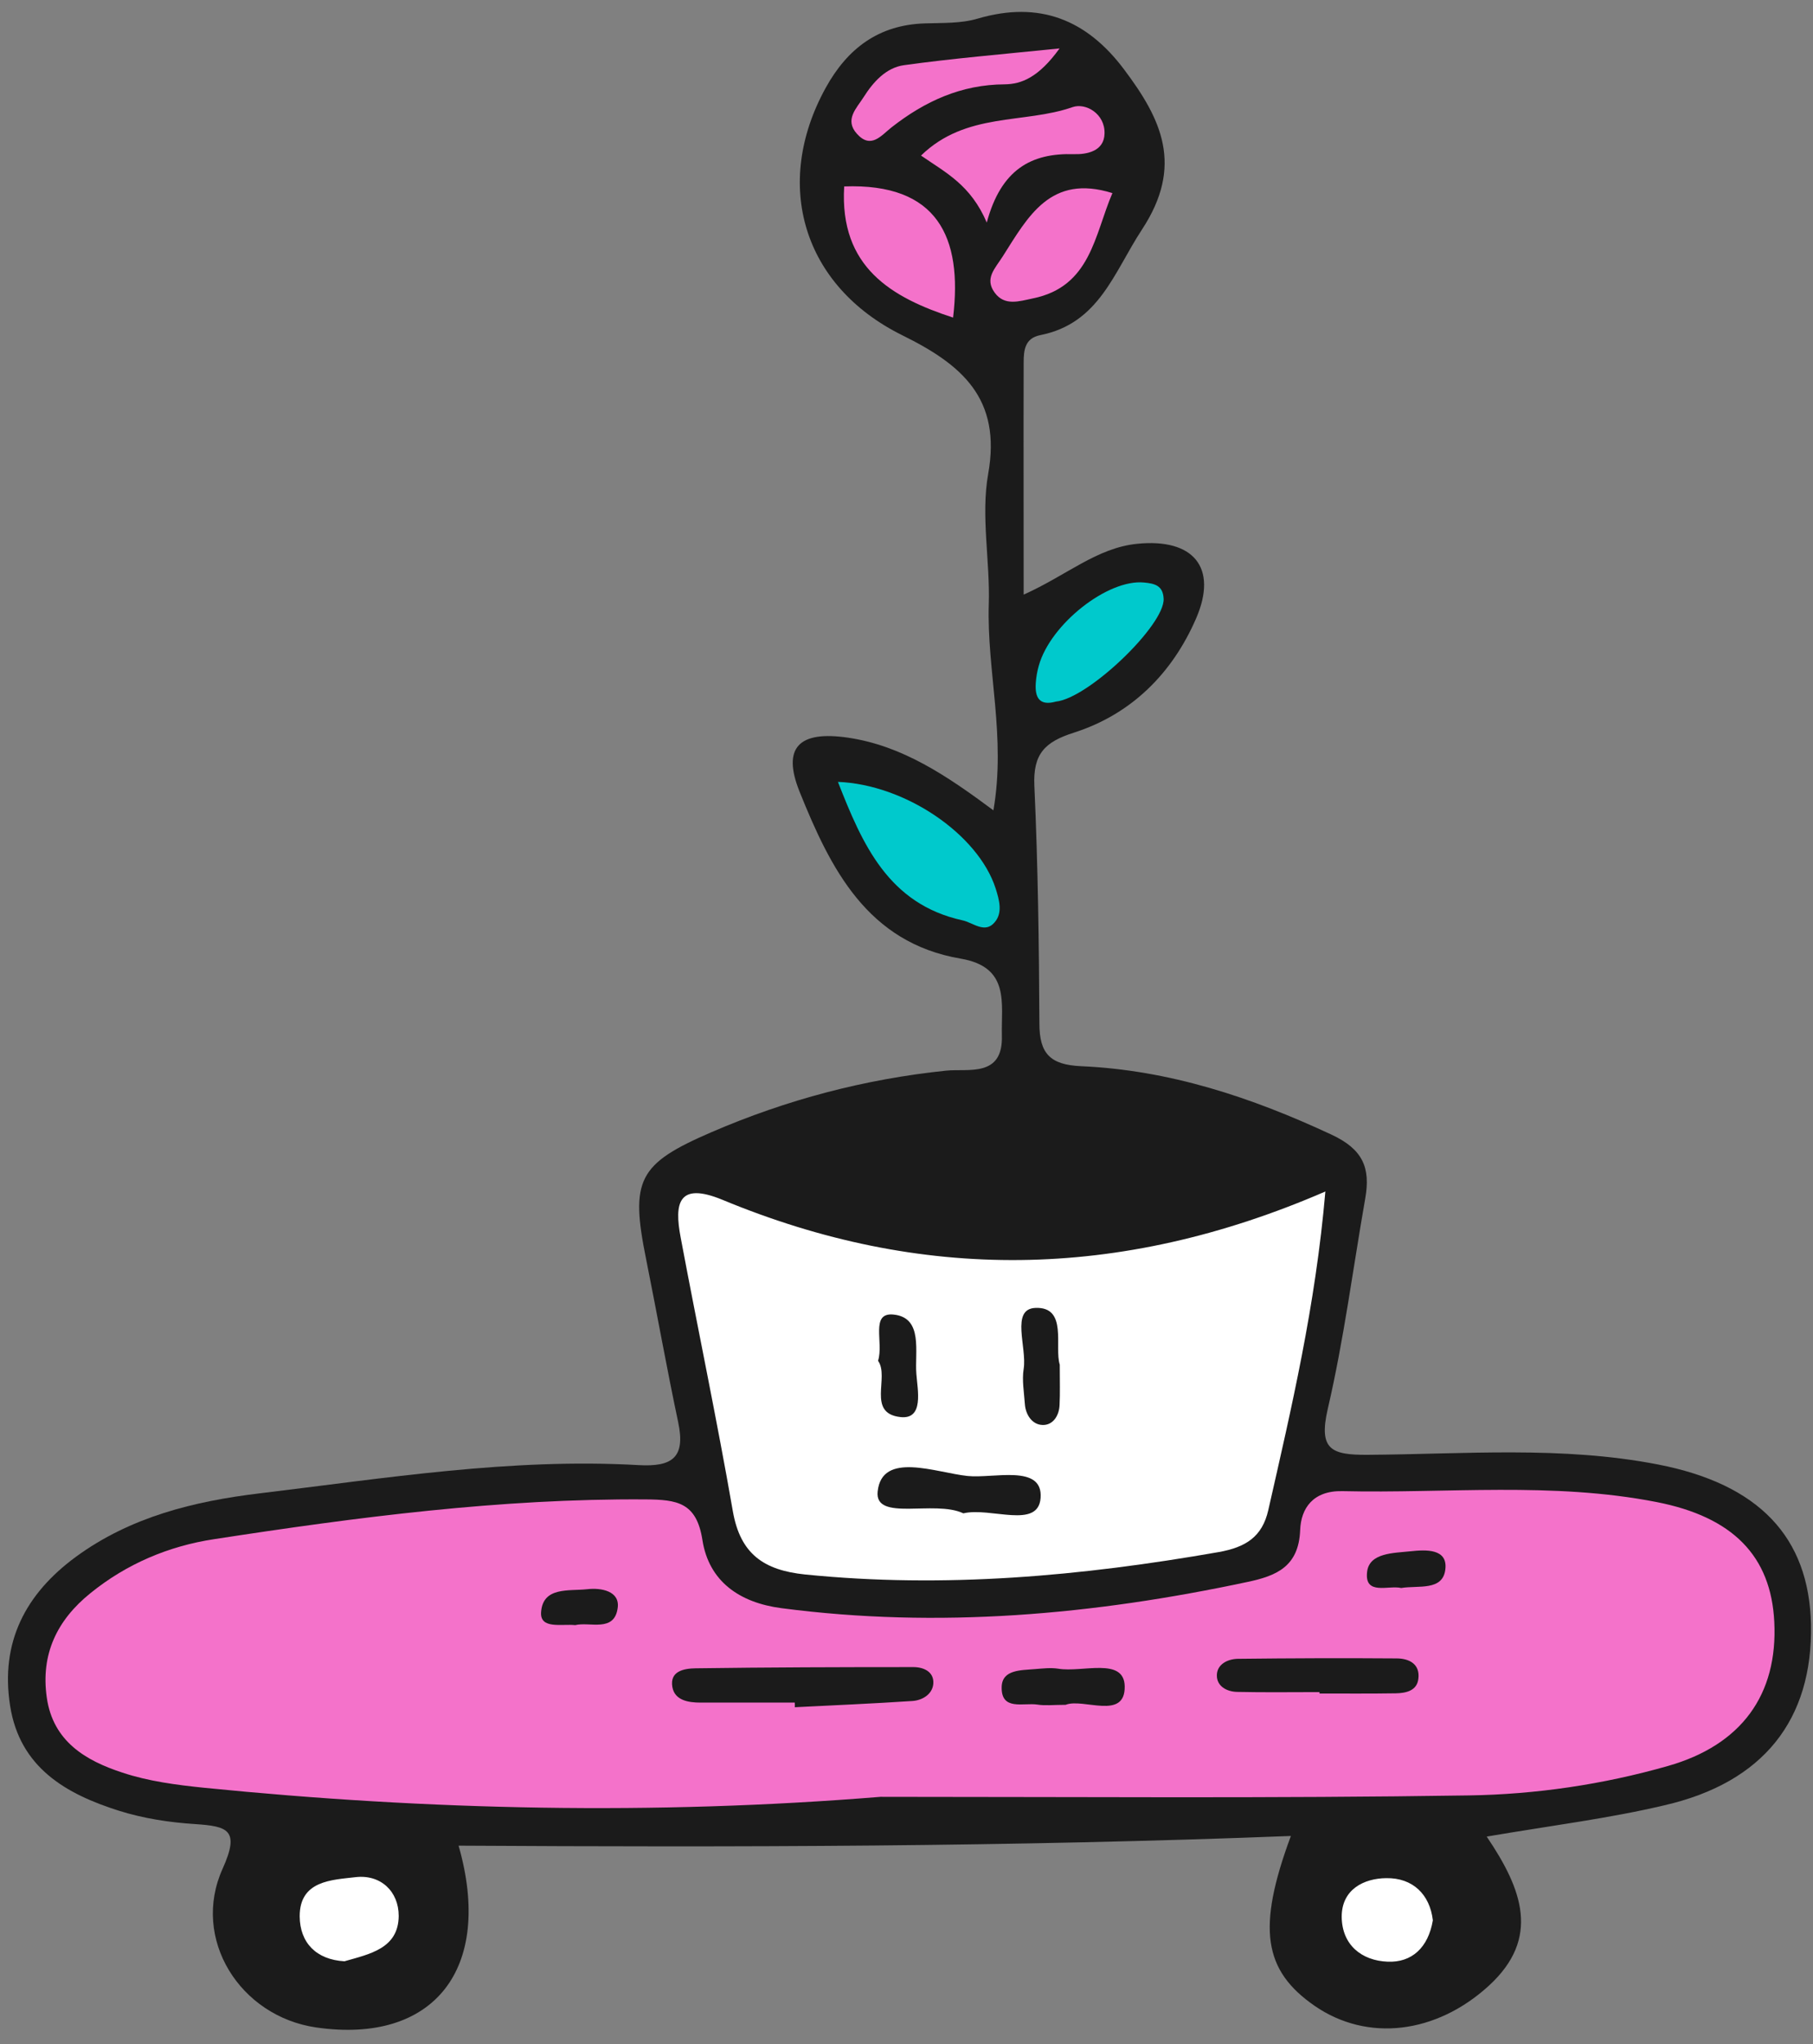 <?xml version="1.0" encoding="UTF-8" standalone="no"?><svg xmlns="http://www.w3.org/2000/svg" xmlns:xlink="http://www.w3.org/1999/xlink" fill="#1b1b1b" height="101.3" preserveAspectRatio="xMidYMid meet" version="1" viewBox="-0.4 -0.6 89.9 101.3" width="89.9" zoomAndPan="magnify"><rect x="-0.4" y="-0.6" width="89.9" height="101.3" fill="#808080" stroke="none"/><g><g id="change1_1"><path d="M73.32,90.42c1.78,2.63,2.66,5.03,0.13,7.37c-2.63,2.42-6.05,2.82-8.66,1.02c-2.53-1.75-2.88-3.84-1.18-8.42 c-13.84,0.54-27.53,0.56-41.27,0.48c1.75,6.12-1.24,9.85-7.06,9.01c-3.79-0.55-6.21-4.4-4.64-7.87c0.87-1.93,0.25-2.1-1.37-2.21 C8,89.72,6.71,89.52,5.5,89.14c-2.63-0.83-4.92-2.14-5.4-5.21c-0.49-3.14,0.76-5.54,3.27-7.38c2.71-1.98,5.86-2.75,9.1-3.14 c6.24-0.75,12.47-1.76,18.79-1.4c1.72,0.1,2.33-0.41,1.97-2.12c-0.57-2.69-1.05-5.39-1.59-8.08c-0.8-3.94-0.4-4.73,3.24-6.3 c3.73-1.61,7.59-2.63,11.64-3.05c1.09-0.11,2.82,0.35,2.76-1.73c-0.04-1.6,0.42-3.4-2.04-3.82c-4.64-0.79-6.46-4.47-7.99-8.27 c-0.89-2.21-0.02-3.04,2.41-2.68c2.68,0.4,4.86,1.86,7.2,3.6c0.63-3.65-0.33-6.91-0.23-10.2c0.07-2.16-0.4-4.38-0.03-6.47 c0.67-3.75-1.31-5.42-4.25-6.87c-4.96-2.45-6.43-7.5-3.81-12.26c1.08-1.96,2.63-3.13,4.92-3.2c0.88-0.03,1.8,0.01,2.63-0.24 c3.05-0.89,5.39,0.05,7.24,2.51c1.86,2.47,2.98,4.77,0.9,7.94c-1.41,2.15-2.13,4.66-5.05,5.24c-0.76,0.15-0.82,0.75-0.82,1.35 c-0.01,3.71,0,7.42,0,11.51c2.14-0.96,3.63-2.32,5.63-2.52c2.77-0.28,4.02,1.16,2.92,3.7c-1.18,2.72-3.21,4.75-6.06,5.66 c-1.45,0.46-2.03,1.06-1.96,2.63c0.18,3.93,0.23,7.86,0.25,11.79c0,1.49,0.54,2.04,2.06,2.11c4.38,0.19,8.45,1.54,12.42,3.39 c1.57,0.73,1.94,1.65,1.68,3.15c-0.61,3.48-1.06,7-1.86,10.44c-0.47,2.03,0.18,2.29,1.97,2.28c4.81-0.03,9.63-0.45,14.41,0.48 c4.98,0.97,7.49,3.58,7.58,7.93c0.09,4.71-2.35,7.83-7.27,8.96C79.38,89.52,76.55,89.87,73.32,90.42z"/></g><g id="change2_1"><path d="M41.15,38.15c3.33,0.13,6.95,2.59,7.82,5.28c0.18,0.57,0.36,1.21-0.05,1.68c-0.49,0.58-1.07,0.01-1.6-0.1 C43.65,44.2,42.36,41.24,41.15,38.15z M57.3,29.07c-0.03-0.65-0.44-0.75-0.97-0.8c-1.79-0.18-4.64,2.05-5.22,4.12 c-0.08,0.28-0.13,0.57-0.15,0.86c-0.05,0.72,0.18,1.15,1,0.92C53.57,34.01,57.37,30.37,57.3,29.07z" fill="#00c9cc"/></g><g id="change3_1"><path d="M43.26,88.45C32.06,89.36,20.87,89.12,9.71,88c-1.36-0.14-2.75-0.32-4.04-0.75 c-1.81-0.59-3.44-1.54-3.75-3.72c-0.31-2.15,0.51-3.84,2.16-5.17c1.8-1.46,3.89-2.34,6.14-2.68c7.09-1.09,14.19-2.02,21.39-1.97 c1.57,0.01,2.53,0.15,2.82,2.01c0.32,2.06,1.85,3.11,3.92,3.38c7.79,1.02,15.47,0.33,23.11-1.3c1.42-0.3,2.54-0.75,2.61-2.57 c0.04-1.08,0.64-1.96,2.09-1.93c5.19,0.12,10.41-0.47,15.58,0.54c3.79,0.74,5.68,2.68,5.84,5.94c0.18,3.6-1.62,6.1-5.27,7.14 c-3.22,0.92-6.56,1.41-9.88,1.46C62.7,88.53,52.98,88.45,43.26,88.45z M46.86,15.14c0.48-4-0.78-6.67-5.4-6.5 C41.22,12.66,43.83,14.15,46.86,15.14z M52.84,7.04c0.65,0.02,1.51-0.14,1.53-1.02c0.03-0.98-0.93-1.54-1.59-1.31 c-2.4,0.84-5.28,0.23-7.51,2.4c1.23,0.85,2.46,1.45,3.26,3.32C49.24,7.79,50.74,6.98,52.84,7.04z M49.32,12.11 c-0.38,0.6-0.91,1.09-0.4,1.79c0.49,0.68,1.22,0.43,1.89,0.29c2.88-0.58,3.06-3.15,3.95-5.22C51.69,8.01,50.58,10.13,49.32,12.11z M44.43,2.63c-0.89,0.12-1.53,0.83-2.01,1.59c-0.34,0.54-0.96,1.11-0.33,1.81c0.7,0.78,1.21,0.08,1.72-0.32 c1.65-1.29,3.45-2.12,5.61-2.13c0.83-0.01,1.68-0.34,2.72-1.78C49.19,2.1,46.8,2.3,44.43,2.63z" fill="#f472ca"/></g><g id="change4_1"><path d="M65.32,58.45c-0.49,5.68-1.68,10.73-2.83,15.79c-0.3,1.32-1.11,1.84-2.46,2.08 c-6.8,1.19-13.6,1.81-20.51,1.11c-2.04-0.21-3.21-1.01-3.58-3.13c-0.79-4.54-1.74-9.05-2.59-13.58c-0.32-1.69-0.12-2.76,2.07-1.86 C45.23,62.93,55.07,62.89,65.32,58.45z M19.37,94.35c0-1.21-0.89-2.06-2.13-1.92c-1.18,0.14-2.78,0.16-2.78,1.94 c0.01,1.31,0.82,2.15,2.22,2.23C17.93,96.24,19.36,95.97,19.37,94.35z M68.34,92.48c-1.1,0.01-2.21,0.55-2.21,1.91 c0.01,1.4,0.99,2.18,2.28,2.23c1.19,0.05,2.01-0.69,2.24-2.05C70.5,93.28,69.65,92.46,68.34,92.48z" fill="#ffffff"/></g><g id="change1_2"><path d="M39.01,83.78c-1.56,0-3.11,0-4.67,0c-0.61,0-1.28-0.11-1.4-0.77c-0.14-0.8,0.59-0.92,1.15-0.93 c3.6-0.05,7.2-0.06,10.8-0.06c0.51,0,1.03,0.23,0.99,0.82c-0.04,0.53-0.55,0.83-1.04,0.86c-1.94,0.13-3.88,0.21-5.83,0.31 C39.02,83.93,39.01,83.86,39.01,83.78z M65.03,83.33c1.26,0,2.53,0.01,3.79-0.01c0.5-0.01,1.04-0.13,1.11-0.71 c0.1-0.75-0.47-1.02-1.08-1.02c-2.62-0.02-5.25-0.01-7.87,0.02c-0.51,0.01-1.03,0.27-1.04,0.81c-0.01,0.55,0.49,0.82,1.01,0.83 c1.36,0.03,2.72,0.01,4.08,0.01C65.03,83.28,65.03,83.3,65.03,83.33z M55.37,82.97c-0.03-1.46-2.11-0.67-3.29-0.87 c-0.38-0.06-0.78-0.01-1.17,0.02c-0.68,0.06-1.61,0.02-1.64,0.87c-0.04,1.22,1.08,0.78,1.78,0.89c0.38,0.06,0.78,0.01,1.39,0.01 C53.31,83.54,55.4,84.68,55.37,82.97z M71.27,77.17c0.12-1.03-0.97-0.97-1.72-0.89c-0.84,0.09-2.05,0.07-2.16,1.02 c-0.14,1.19,1.07,0.65,1.69,0.8C69.93,77.96,71.15,78.26,71.27,77.17z M30.23,79.08c0.11-0.83-0.82-1-1.51-0.92 c-0.9,0.1-2.21-0.14-2.29,1.15c-0.05,0.84,1.02,0.56,1.69,0.63C28.85,79.76,30.07,80.32,30.23,79.08z M51.2,73.63 c0.12-1.68-2.33-0.95-3.61-1.08c-1.57-0.16-4.26-1.25-4.47,0.77c-0.16,1.51,2.81,0.4,4.25,1.08C48.72,74.08,51.09,75.21,51.2,73.63 z M50.94,64.22c-1.24,0.05-0.41,1.96-0.58,3.02c-0.09,0.56,0.02,1.17,0.06,1.75c0.04,0.54,0.37,1.01,0.86,1.03 c0.52,0.03,0.84-0.45,0.86-0.99c0.03-0.58,0.01-1.17,0.01-2C51.87,66.16,52.56,64.15,50.94,64.22z M44.26,69.63 c1.16,0.12,0.84-1.33,0.78-2.13c-0.09-1.09,0.35-2.79-1.12-2.95c-1.19-0.13-0.49,1.38-0.78,2.29 C43.72,67.65,42.56,69.45,44.26,69.63z"/></g></g></svg>